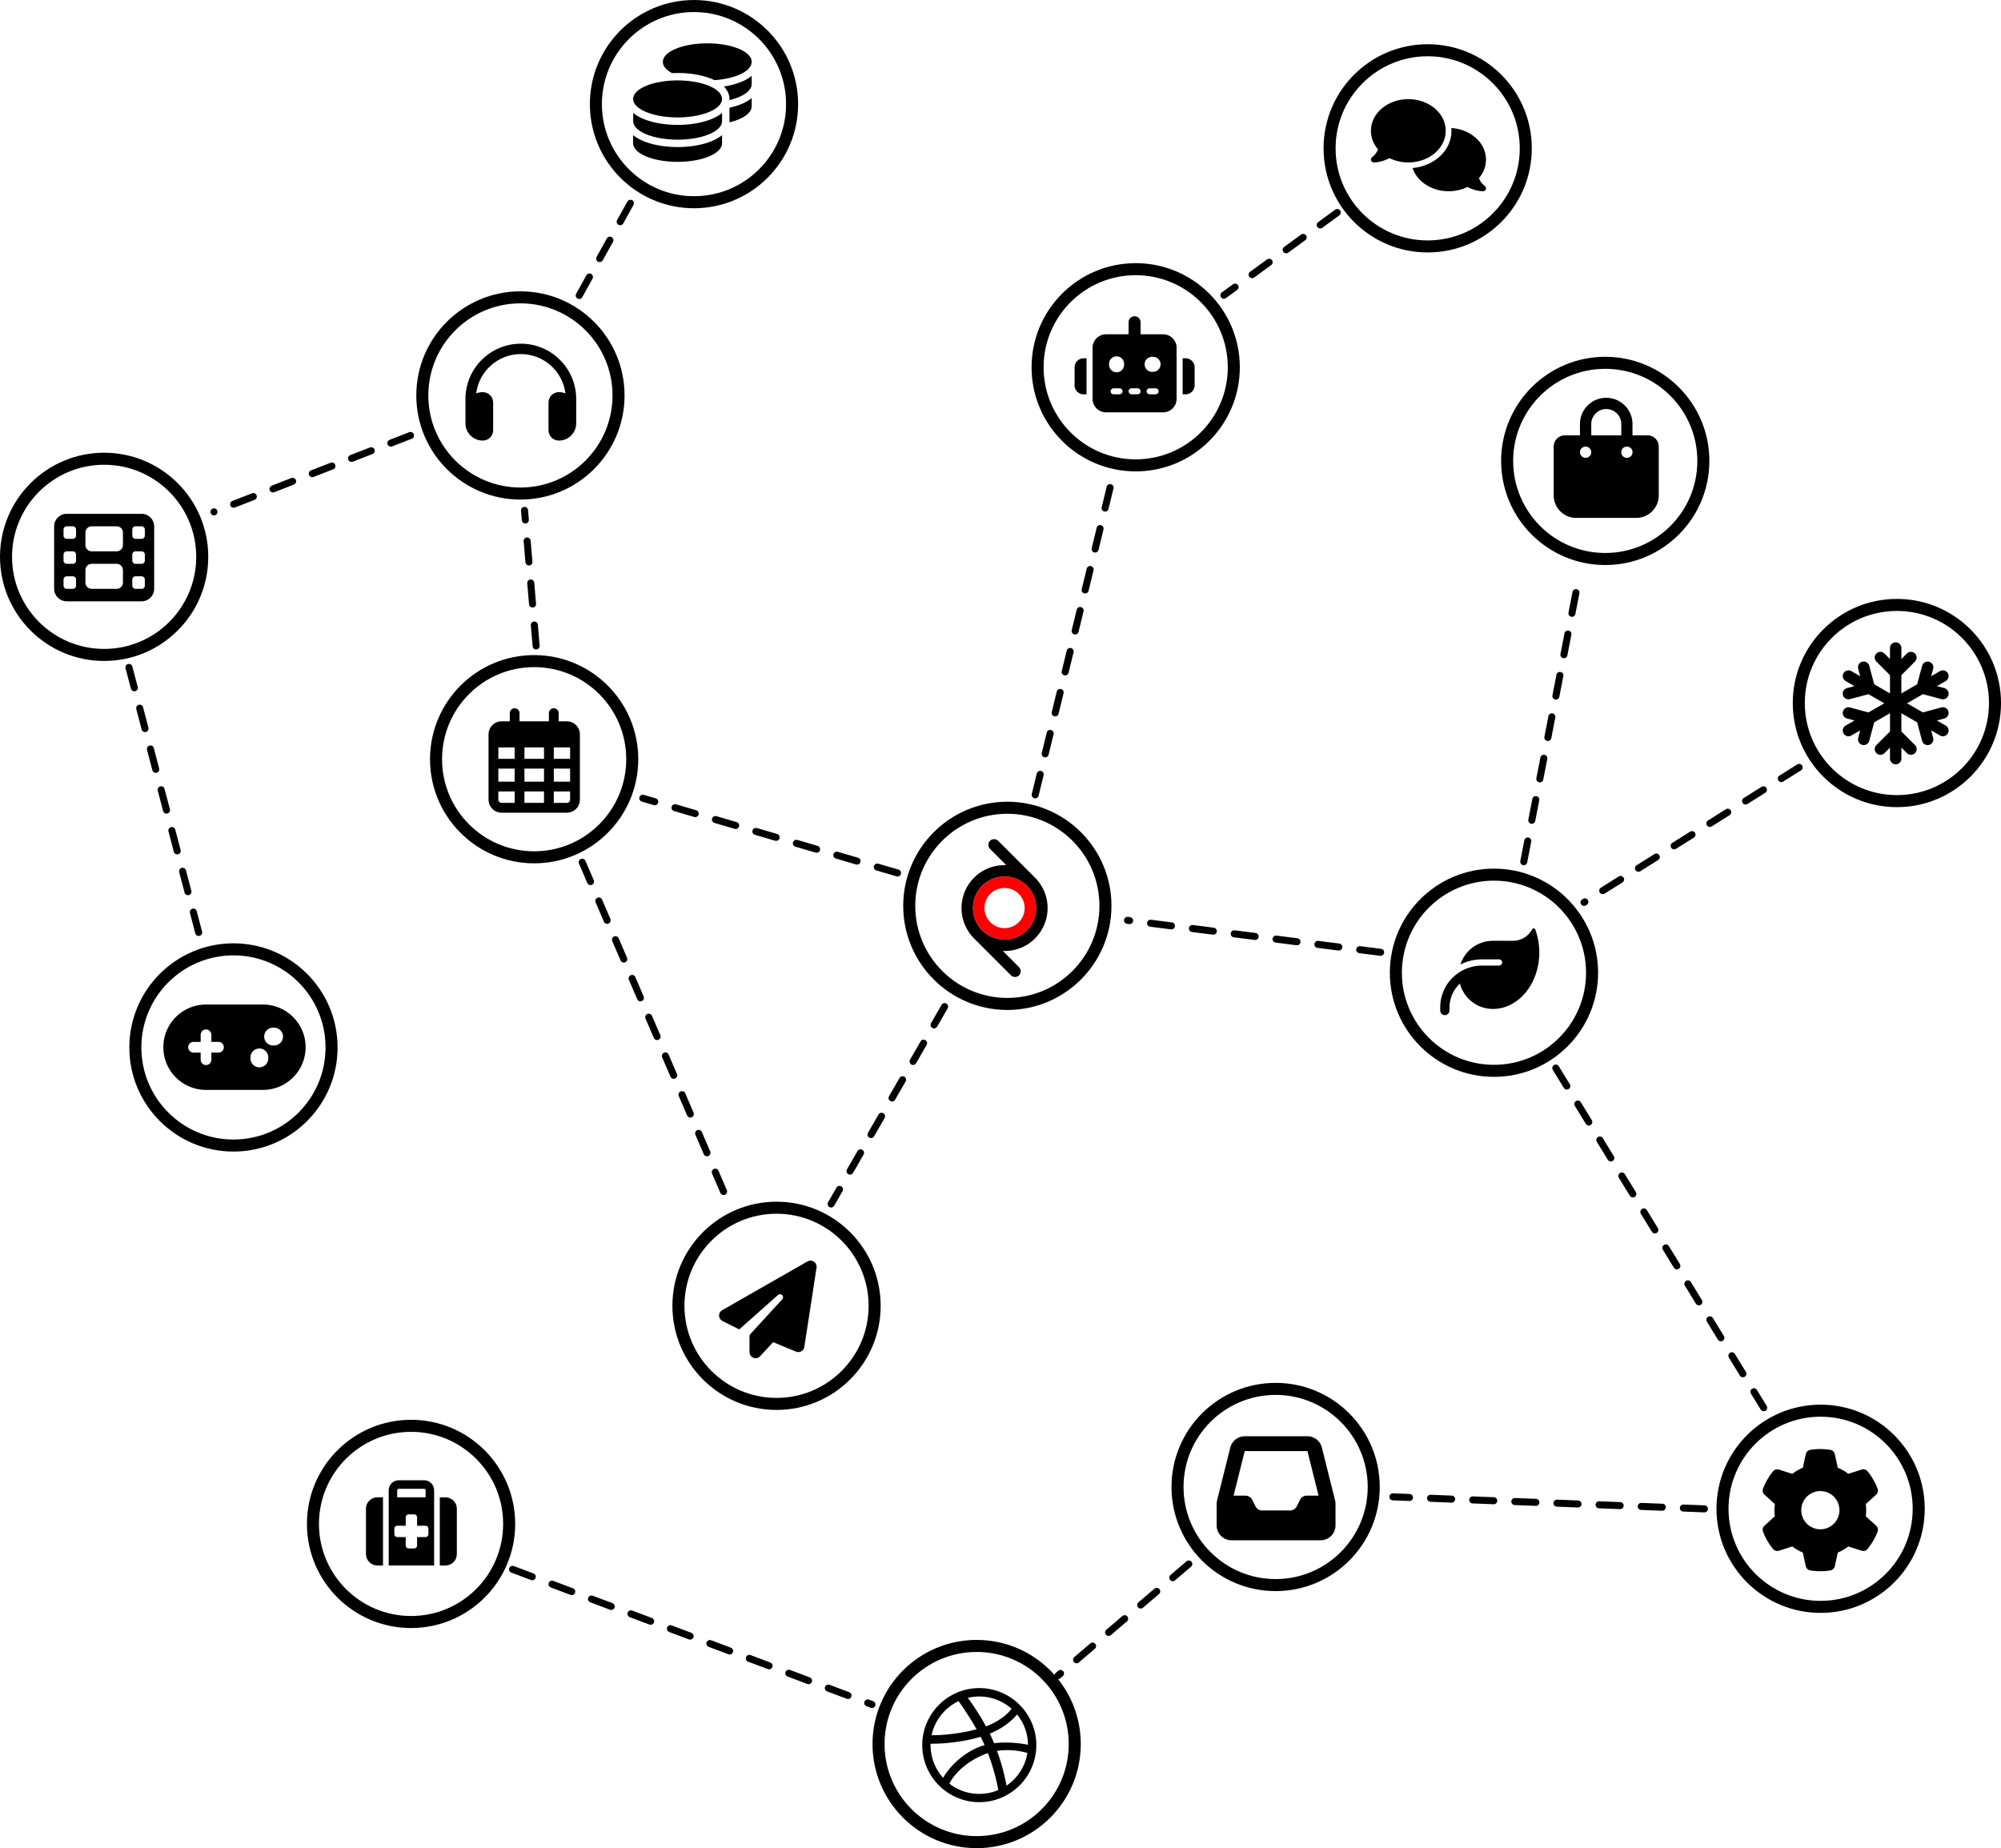 <?xml version="1.0" encoding="UTF-8" standalone="no"?>
<!-- Created with Inkscape (http://www.inkscape.org/) -->

<svg
   width="70.327mm"
   height="64.96mm"
   viewBox="0 0 70.327 64.96"
   version="1.1"
   id="svg1"
   inkscape:version="1.2.2 (b0a8486541, 2022-12-01)"
   sodipodi:docname="daios-network.svg"
   xmlns:inkscape="http://www.inkscape.org/namespaces/inkscape"
   xmlns:sodipodi="http://sodipodi.sourceforge.net/DTD/sodipodi-0.dtd"
   xmlns="http://www.w3.org/2000/svg"
   xmlns:svg="http://www.w3.org/2000/svg">
  <sodipodi:namedview
     id="namedview1"
     pagecolor="#ffffff"
     bordercolor="#666666"
     borderopacity="1.0"
     inkscape:showpageshadow="2"
     inkscape:pageopacity="0.0"
     inkscape:pagecheckerboard="0"
     inkscape:deskcolor="#d1d1d1"
     inkscape:document-units="mm"
     inkscape:zoom="4.464931"
     inkscape:cx="158.23313"
     inkscape:cy="125.86981"
     inkscape:window-width="2494"
     inkscape:window-height="1371"
     inkscape:window-x="66"
     inkscape:window-y="32"
     inkscape:window-maximized="1"
     inkscape:current-layer="layer1"
     showgrid="false" />
  <defs
     id="defs1" />
  <g
     inkscape:label="Layer 1"
     inkscape:groupmode="layer"
     id="layer1"
     transform="translate(-70.026,-115.798)">
    <path
       d="m 119.523,121.508 c 0.726,0 1.315,-0.498 1.315,-1.113 0,-0.615 -0.589,-1.113 -1.315,-1.113 -0.726,0 -1.315,0.498 -1.315,1.113 0,0.244 0.093,0.47 0.25,0.654 -0.022,0.059 -0.055,0.112 -0.09,0.156 -0.03,0.039 -0.061,0.07 -0.084,0.09 -0.011,0.01 -0.021,0.018 -0.027,0.023 -0.003,0.002 -0.006,0.004 -0.007,0.005 l -0.001,10e-4 c 0,0 0,0 0,0 0,0 0,0 0,0 -0.035,0.026 -0.05,0.071 -0.036,0.113 0.014,0.041 0.052,0.07 0.096,0.07 0.138,0 0.277,-0.035 0.393,-0.079 0.058,-0.022 0.113,-0.047 0.159,-0.072 0.195,0.096 0.42,0.151 0.662,0.151 z m 1.517,-1.113 c 0,0.71 -0.627,1.245 -1.369,1.309 0.154,0.47 0.663,0.816 1.268,0.816 0.242,0 0.467,-0.055 0.662,-0.151 0.047,0.025 0.101,0.05 0.159,0.072 0.116,0.044 0.255,0.079 0.393,0.079 0.044,0 0.083,-0.028 0.096,-0.07 0.013,-0.042 -0.001,-0.087 -0.037,-0.113 0,0 0,0 0,0 0,0 0,0 0,0 l -10e-4,-10e-4 c -0.001,-0.001 -0.004,-0.002 -0.007,-0.005 -0.006,-0.005 -0.016,-0.013 -0.027,-0.023 -0.023,-0.021 -0.054,-0.051 -0.084,-0.09 -0.035,-0.044 -0.068,-0.097 -0.09,-0.156 0.157,-0.183 0.25,-0.409 0.25,-0.654 0,-0.587 -0.537,-1.068 -1.218,-1.11 0.002,0.032 0.004,0.065 0.004,0.098 z"
       id="path1-73"
       style="display:inline;fill:#000000;stroke-width:0.265" />
    <path
       d="m 88.331,128.243 c -0.807,0 -1.472,0.604 -1.569,1.384 0.071,-0.029 0.149,-0.046 0.231,-0.046 0.201,0 0.365,0.163 0.365,0.365 v 0.973 c 0,0.201 -0.163,0.365 -0.365,0.365 -0.336,0 -0.608,-0.272 -0.608,-0.608 v -0.122 -0.365 -0.365 c 0,-1.075 0.871,-1.946 1.946,-1.946 1.075,0 1.946,0.871 1.946,1.946 v 0.365 0.365 0.122 c 0,0.336 -0.272,0.608 -0.608,0.608 -0.201,0 -0.365,-0.163 -0.365,-0.365 v -0.973 c 0,-0.202 0.163,-0.365 0.365,-0.365 0.082,0 0.16,0.016 0.231,0.046 -0.097,-0.78 -0.763,-1.384 -1.569,-1.384 z"
       id="path1-48"
       style="display:inline;fill:#000000;stroke-width:0.265" />
    <path
       d="m 122.495,148.865 c -0.535,0 -0.987,0.35 -1.141,0.833 0.229,-0.116 0.486,-0.18 0.76,-0.18 h 0.599 c 0.06,0 0.109,0.049 0.109,0.109 0,0.06 -0.049,0.109 -0.109,0.109 h -0.109 -0.49 c 0,0 0,0 0,0 -0.113,0 -0.222,0.013 -0.329,0.037 -0.176,0.04 -0.339,0.112 -0.486,0.209 0,0 0,0 0,0 -0.395,0.263 -0.655,0.713 -0.655,1.224 v 0.109 c 0,0.09 0.073,0.163 0.163,0.163 0.09,0 0.163,-0.073 0.163,-0.163 v -0.109 c 0,-0.331 0.141,-0.629 0.366,-0.838 0.135,0.514 0.602,0.893 1.158,0.893 h 0.007 c 0.899,-0.005 1.626,-0.89 1.626,-1.982 0,-0.29 -0.051,-0.565 -0.144,-0.814 -0.018,-0.047 -0.086,-0.045 -0.11,-8.2e-4 -0.128,0.239 -0.381,0.402 -0.671,0.402 z"
       id="path1-03"
       style="display:inline;fill:#000000;stroke-width:0.265" />
    <path
       d="m 109.902,126.915 c 0.117,0 0.211,0.094 0.211,0.211 v 0.422 h 0.791 c 0.262,0 0.475,0.212 0.475,0.475 v 1.793 c 0,0.262 -0.212,0.475 -0.475,0.475 h -2.004 c -0.262,0 -0.475,-0.212 -0.475,-0.475 v -1.793 c 0,-0.262 0.212,-0.475 0.475,-0.475 h 0.791 v -0.422 c 0,-0.117 0.094,-0.211 0.211,-0.211 z m -0.738,2.532 c -0.058,0 -0.105,0.048 -0.105,0.105 0,0.058 0.048,0.105 0.105,0.105 h 0.211 c 0.058,0 0.105,-0.048 0.105,-0.105 0,-0.058 -0.048,-0.105 -0.105,-0.105 z m 0.633,0 c -0.058,0 -0.105,0.048 -0.105,0.105 0,0.058 0.048,0.105 0.105,0.105 h 0.211 c 0.058,0 0.105,-0.048 0.105,-0.105 0,-0.058 -0.048,-0.105 -0.105,-0.105 z m 0.633,0 c -0.058,0 -0.105,0.048 -0.105,0.105 0,0.058 0.048,0.105 0.105,0.105 h 0.211 c 0.058,0 0.105,-0.048 0.105,-0.105 0,-0.058 -0.048,-0.105 -0.105,-0.105 z m -0.897,-0.844 a 0.264,0.264 0 1 0 -0.527,0 0.264,0.264 0 1 0 0.527,0 z m 1.002,0.264 a 0.264,0.264 0 1 0 0,-0.527 0.264,0.264 0 1 0 0,0.527 z m -2.426,-0.475 h 0.105 v 1.266 h -0.105 c -0.175,0 -0.316,-0.142 -0.316,-0.316 v -0.633 c 0,-0.175 0.142,-0.316 0.316,-0.316 z m 3.587,0 c 0.175,0 0.316,0.142 0.316,0.316 v 0.633 c 0,0.175 -0.142,0.316 -0.316,0.316 h -0.105 v -1.266 z"
       id="path1-74"
       style="display:inline;fill:#000000;stroke-width:0.265" />
    <path
       d="m 125.952,130.703 c 0,-0.291 0.237,-0.528 0.528,-0.528 0.291,0 0.528,0.237 0.528,0.528 v 0.396 h -1.055 z m -0.396,0.396 h -0.528 c -0.218,0 -0.396,0.177 -0.396,0.396 v 1.715 c 0,0.437 0.355,0.791 0.791,0.791 h 2.111 c 0.437,0 0.791,-0.355 0.791,-0.791 v -1.715 c 0,-0.218 -0.177,-0.396 -0.396,-0.396 h -0.528 v -0.396 c 0,-0.51 -0.413,-0.923 -0.923,-0.923 -0.51,0 -0.923,0.413 -0.923,0.923 z m 0.198,0.396 a 0.198,0.198 0 1 1 0,0.396 0.198,0.198 0 1 1 0,-0.396 z m 1.253,0.198 a 0.198,0.198 0 1 1 0.396,0 0.198,0.198 0 1 1 -0.396,0 z"
       id="path1-04"
       style="display:inline;fill:#000000;stroke-width:0.265" />
    <path
       d="m 98.634,160.145 c 0.068,0.047 0.103,0.128 0.09,0.209 l -0.429,2.786 c -0.01,0.065 -0.05,0.122 -0.107,0.154 -0.058,0.032 -0.127,0.036 -0.188,0.011 l -0.801,-0.333 -0.459,0.496 c -0.06,0.065 -0.153,0.086 -0.236,0.054 -0.082,-0.032 -0.136,-0.112 -0.136,-0.2 v -0.56 c 0,-0.027 0.01,-0.052 0.028,-0.072 l 1.123,-1.224 c 0.039,-0.042 0.037,-0.107 -0.002,-0.147 -0.04,-0.04 -0.105,-0.043 -0.147,-0.005 l -1.362,1.21 -0.591,-0.296 c -0.071,-0.035 -0.117,-0.106 -0.119,-0.186 -0.002,-0.079 0.04,-0.153 0.108,-0.192 l 3.001,-1.715 c 0.072,-0.041 0.16,-0.037 0.228,0.009 z"
       id="path1-21"
       style="display:inline;fill:#000000;stroke-width:0.265" />
    <path
       d="m 136.017,168.128 c 0.027,0.073 0.004,0.154 -0.054,0.206 l -0.363,0.331 c 0.009,0.07 0.014,0.141 0.014,0.213 0,0.072 -0.005,0.143 -0.014,0.213 l 0.363,0.331 c 0.058,0.052 0.081,0.133 0.054,0.206 -0.037,0.1 -0.081,0.196 -0.133,0.288 l -0.04,0.068 c -0.055,0.092 -0.117,0.18 -0.185,0.262 -0.05,0.06 -0.132,0.081 -0.206,0.057 l -0.467,-0.149 c -0.112,0.086 -0.237,0.159 -0.369,0.213 l -0.105,0.479 c -0.017,0.076 -0.075,0.137 -0.153,0.149 -0.116,0.019 -0.235,0.029 -0.357,0.029 -0.122,0 -0.241,-0.01 -0.357,-0.029 -0.077,-0.013 -0.136,-0.073 -0.153,-0.149 l -0.105,-0.479 c -0.133,-0.055 -0.257,-0.127 -0.369,-0.213 l -0.467,0.149 c -0.074,0.024 -0.156,0.002 -0.206,-0.057 -0.068,-0.082 -0.13,-0.17 -0.185,-0.262 l -0.039,-0.068 c -0.051,-0.092 -0.096,-0.188 -0.133,-0.288 -0.027,-0.073 -0.004,-0.154 0.054,-0.206 l 0.363,-0.331 c -0.009,-0.07 -0.014,-0.142 -0.014,-0.214 0,-0.072 0.005,-0.143 0.014,-0.213 l -0.363,-0.331 c -0.058,-0.052 -0.081,-0.133 -0.054,-0.206 0.037,-0.1 0.081,-0.196 0.133,-0.288 l 0.039,-0.068 c 0.055,-0.092 0.117,-0.18 0.185,-0.262 0.05,-0.06 0.132,-0.081 0.206,-0.057 l 0.467,0.149 c 0.112,-0.086 0.237,-0.159 0.369,-0.213 l 0.105,-0.479 c 0.017,-0.076 0.075,-0.137 0.153,-0.149 0.116,-0.02 0.235,-0.03 0.357,-0.03 0.122,0 0.241,0.01 0.357,0.029 0.077,0.013 0.136,0.073 0.153,0.149 l 0.105,0.479 c 0.133,0.055 0.257,0.127 0.369,0.213 l 0.467,-0.149 c 0.074,-0.024 0.156,-0.003 0.206,0.057 0.068,0.082 0.13,0.17 0.185,0.262 l 0.04,0.068 c 0.051,0.092 0.096,0.188 0.133,0.288 z m -2.013,1.422 a 0.671,0.671 0 1 0 0,-1.343 0.671,0.671 0 1 0 0,1.343 z"
       id="path1-6-0"
       style="display:inline;fill:#000000;stroke-width:0.265" />
    <path
       d="m 113.773,166.279 c -0.24,0 -0.449,0.163 -0.507,0.396 l -0.465,1.86 c -0.011,0.042 -0.015,0.084 -0.015,0.127 v 0.752 c 0,0.288 0.234,0.522 0.522,0.522 h 3.134 c 0.288,0 0.522,-0.234 0.522,-0.522 v -0.752 c 0,-0.042 -0.005,-0.085 -0.015,-0.127 l -0.465,-1.86 c -0.058,-0.233 -0.267,-0.396 -0.507,-0.396 z m 0,0.522 h 2.204 l 0.392,1.567 h -0.418 c -0.099,0 -0.189,0.056 -0.233,0.144 l -0.117,0.233 c -0.044,0.088 -0.135,0.144 -0.233,0.144 h -0.983 c -0.099,0 -0.189,-0.056 -0.233,-0.144 l -0.117,-0.233 c -0.044,-0.088 -0.135,-0.144 -0.233,-0.144 h -0.42 z"
       id="path1-9-30"
       style="display:inline;fill:#000000;stroke-width:0.265" />
    <path
       d="m 104.444,175.131 c -1.105,0 -2.005,0.9 -2.005,2.005 0,1.105 0.9,2.005 2.005,2.005 1.105,0 2.005,-0.9 2.005,-2.005 0,-1.105 -0.9,-2.005 -2.005,-2.005 z m 1.326,0.925 c 0.239,0.291 0.383,0.663 0.387,1.067 -0.057,-0.012 -0.623,-0.127 -1.193,-0.055 -0.047,-0.113 -0.091,-0.213 -0.15,-0.336 0.633,-0.259 0.92,-0.627 0.957,-0.675 z m -0.191,-0.198 c -0.031,0.044 -0.289,0.391 -0.898,0.619 -0.281,-0.516 -0.592,-0.94 -0.639,-1.003 0.543,-0.131 1.116,0.011 1.537,0.384 z m -1.864,-0.269 c 0.045,0.062 0.351,0.486 0.635,0.991 -0.801,0.213 -1.507,0.209 -1.583,0.209 0.112,-0.531 0.47,-0.973 0.948,-1.199 z m -0.984,1.55 c 0,-0.018 0,-0.035 8.2e-4,-0.052 0.075,0.001 0.905,0.012 1.76,-0.243 0.049,0.096 0.096,0.193 0.139,0.29 -0.619,0.175 -1.182,0.675 -1.459,1.151 -0.274,-0.303 -0.441,-0.705 -0.441,-1.145 z m 0.661,1.351 c 0.179,-0.365 0.665,-0.838 1.355,-1.074 0.24,0.625 0.34,1.149 0.365,1.299 -0.551,0.234 -1.213,0.171 -1.721,-0.226 z m 2.009,0.069 c -0.018,-0.104 -0.108,-0.606 -0.333,-1.221 0.537,-0.086 1.008,0.055 1.067,0.074 -0.076,0.476 -0.35,0.888 -0.734,1.148 z"
       id="path1-4-44"
       style="display:inline;fill:#000000;stroke-width:0.265" />
    <path
       d="m 136.651,138.374 c 0.111,0 0.201,0.09 0.201,0.201 v 0.386 l 0.193,-0.193 c 0.079,-0.079 0.206,-0.079 0.284,0 0.078,0.079 0.079,0.206 0,0.284 l -0.478,0.478 v 0.641 l 0.555,-0.32 0.175,-0.652 c 0.029,-0.107 0.139,-0.171 0.246,-0.142 0.107,0.029 0.171,0.139 0.142,0.246 l -0.07,0.262 0.311,-0.179 c 0.096,-0.055 0.22,-0.023 0.275,0.074 0.055,0.096 0.023,0.22 -0.074,0.275 l -0.311,0.179 0.264,0.07 c 0.107,0.029 0.171,0.139 0.142,0.246 -0.029,0.107 -0.139,0.171 -0.246,0.142 l -0.652,-0.175 -0.556,0.321 0.555,0.32 0.652,-0.175 c 0.107,-0.029 0.218,0.035 0.246,0.142 0.029,0.107 -0.035,0.218 -0.142,0.246 l -0.263,0.071 0.311,0.179 c 0.096,0.055 0.129,0.179 0.074,0.275 -0.055,0.096 -0.179,0.129 -0.275,0.074 l -0.311,-0.179 0.07,0.264 c 0.029,0.107 -0.035,0.218 -0.142,0.246 -0.107,0.029 -0.218,-0.035 -0.246,-0.142 l -0.175,-0.652 -0.554,-0.321 v 0.641 l 0.478,0.478 c 0.079,0.079 0.079,0.206 0,0.284 -0.079,0.078 -0.206,0.079 -0.284,0 l -0.193,-0.193 v 0.386 c 0,0.111 -0.09,0.201 -0.201,0.201 -0.111,0 -0.201,-0.09 -0.201,-0.201 v -0.386 l -0.193,0.193 c -0.079,0.079 -0.206,0.079 -0.284,0 -0.078,-0.079 -0.079,-0.206 0,-0.284 l 0.478,-0.478 v -0.641 l -0.555,0.32 -0.175,0.652 c -0.029,0.107 -0.139,0.171 -0.246,0.142 -0.107,-0.029 -0.171,-0.139 -0.142,-0.246 l 0.07,-0.263 -0.311,0.179 c -0.096,0.055 -0.22,0.023 -0.275,-0.074 -0.055,-0.096 -0.023,-0.22 0.074,-0.275 l 0.311,-0.179 -0.264,-0.07 c -0.107,-0.029 -0.171,-0.139 -0.142,-0.246 0.029,-0.107 0.139,-0.171 0.246,-0.142 l 0.652,0.175 0.556,-0.321 -0.555,-0.32 -0.653,0.174 c -0.107,0.029 -0.218,-0.035 -0.246,-0.142 -0.029,-0.107 0.035,-0.218 0.142,-0.246 l 0.264,-0.07 -0.311,-0.179 c -0.096,-0.055 -0.129,-0.179 -0.074,-0.275 0.055,-0.096 0.179,-0.129 0.275,-0.074 l 0.311,0.179 -0.07,-0.264 c -0.029,-0.107 0.035,-0.218 0.142,-0.246 0.107,-0.029 0.218,0.035 0.246,0.142 l 0.175,0.652 0.554,0.321 v -0.641 l -0.478,-0.477 c -0.079,-0.079 -0.079,-0.206 0,-0.284 0.079,-0.078 0.206,-0.079 0.284,0 l 0.193,0.193 8.3e-4,-0.386 c 0,-0.111 0.09,-0.201 0.201,-0.201 z"
       id="path1-49"
       style="display:inline;fill:#000000;stroke-width:0.265" />
    <circle
       style="display:inline;fill:none;fill-opacity:1;stroke:#000000;stroke-width:0.423;stroke-linecap:round;stroke-linejoin:round;stroke-dasharray:none;stroke-dashoffset:0;stroke-opacity:1"
       id="path61-17-3"
       cx="120.203"
       cy="121.012"
       r="3.448" />
    <circle
       style="display:inline;fill:none;fill-opacity:1;stroke:#000000;stroke-width:0.423;stroke-linecap:round;stroke-linejoin:round;stroke-dasharray:none;stroke-dashoffset:0;stroke-opacity:1"
       id="path61-17-9"
       cx="88.317"
       cy="129.697"
       r="3.448" />
    <circle
       style="display:inline;fill:none;fill-opacity:1;stroke:#000000;stroke-width:0.423;stroke-linecap:round;stroke-linejoin:round;stroke-dasharray:none;stroke-dashoffset:0;stroke-opacity:1"
       id="path61-5"
       cx="134.013"
       cy="168.829"
       r="3.448" />
    <circle
       style="display:inline;fill:none;fill-opacity:1;stroke:#000000;stroke-width:0.423;stroke-linecap:round;stroke-linejoin:round;stroke-dasharray:none;stroke-dashoffset:0;stroke-opacity:1"
       id="path61-1"
       cx="104.351"
       cy="177.098"
       r="3.448" />
    <circle
       style="display:inline;fill:none;fill-opacity:1;stroke:#000000;stroke-width:0.423;stroke-linecap:round;stroke-linejoin:round;stroke-dasharray:none;stroke-dashoffset:0;stroke-opacity:1"
       id="path61-17"
       cx="136.694"
       cy="140.508"
       r="3.448" />
    <circle
       style="display:inline;fill:none;fill-opacity:1;stroke:#000000;stroke-width:0.423;stroke-linecap:round;stroke-linejoin:round;stroke-dasharray:none;stroke-dashoffset:0;stroke-opacity:1"
       id="path61-17-8"
       cx="109.941"
       cy="128.707"
       r="3.448" />
    <circle
       style="display:inline;fill:none;fill-opacity:1;stroke:#000000;stroke-width:0.423;stroke-linecap:round;stroke-linejoin:round;stroke-dasharray:none;stroke-dashoffset:0;stroke-opacity:1"
       id="path61-17-2"
       cx="97.318"
       cy="161.695"
       r="3.448" />
    <circle
       style="display:inline;fill:none;fill-opacity:1;stroke:#000000;stroke-width:0.423;stroke-linecap:round;stroke-linejoin:round;stroke-dasharray:none;stroke-dashoffset:0;stroke-opacity:1"
       id="path61-17-7"
       cx="122.533"
       cy="149.988"
       r="3.448" />
    <circle
       style="display:inline;fill:none;fill-opacity:1;stroke:#000000;stroke-width:0.423;stroke-linecap:round;stroke-linejoin:round;stroke-dasharray:none;stroke-dashoffset:0;stroke-opacity:1"
       id="path61-17-6"
       cx="126.444"
       cy="131.998"
       r="3.448" />
    <circle
       style="display:inline;fill:none;fill-opacity:1;stroke:#000000;stroke-width:0.423;stroke-linecap:round;stroke-linejoin:round;stroke-dasharray:none;stroke-dashoffset:0;stroke-opacity:1"
       id="path61-8"
       cx="114.859"
       cy="168.063"
       r="3.448" />
    <path
       style="display:inline;fill:none;stroke:#000000;stroke-width:0.247;stroke-linecap:round;stroke-linejoin:round;stroke-dasharray:0.741, 0.741;stroke-dashoffset:0;stroke-opacity:1"
       d="m 90.383,126.182 1.847,-3.324"
       id="path62-6"
       sodipodi:nodetypes="cc" />
    <path
       style="display:inline;fill:none;stroke:#000000;stroke-width:0.247;stroke-linecap:round;stroke-linejoin:round;stroke-dasharray:0.741, 0.741;stroke-dashoffset:0;stroke-opacity:1"
       d="m 106.409,143.735 2.71,-11.119"
       id="path62-6-5"
       sodipodi:nodetypes="cc" />
    <path
       style="display:inline;fill:none;stroke:#000000;stroke-width:0.247;stroke-linecap:round;stroke-linejoin:round;stroke-dasharray:0.741, 0.741;stroke-dashoffset:0;stroke-opacity:1"
       d="m 88.869,138.504 -0.408,-4.766"
       id="path62-6-5-8"
       sodipodi:nodetypes="cc" />
    <path
       style="display:inline;fill:none;stroke:#000000;stroke-width:0.247;stroke-linecap:round;stroke-linejoin:round;stroke-dasharray:0.741, 0.741;stroke-dashoffset:0;stroke-opacity:1"
       d="m 133.259,142.77 -7.561,4.746"
       id="path62-6-0-5"
       sodipodi:nodetypes="cc" />
    <path
       style="display:inline;fill:none;stroke:#000000;stroke-width:0.247;stroke-linecap:round;stroke-linejoin:round;stroke-dasharray:0.741, 0.741;stroke-dashoffset:0;stroke-opacity:1"
       d="m 84.454,131.104 -6.907,2.685"
       id="path62-6-0-9"
       sodipodi:nodetypes="cc" />
    <path
       style="display:inline;fill:none;stroke:#000000;stroke-width:0.247;stroke-linecap:round;stroke-linejoin:round;stroke-dasharray:0.741, 0.741;stroke-dashoffset:0;stroke-opacity:1"
       d="m 74.558,139.256 2.504,9.518"
       id="path62-6-0-4"
       sodipodi:nodetypes="cc" />
    <path
       style="display:inline;fill:none;stroke:#000000;stroke-width:0.247;stroke-linecap:round;stroke-linejoin:round;stroke-dasharray:0.741, 0.741;stroke-dashoffset:0;stroke-opacity:1"
       d="m 90.488,146.103 5.117,11.918"
       id="path62-3"
       sodipodi:nodetypes="cc" />
    <circle
       style="fill:none;fill-opacity:1;stroke:#000000;stroke-width:0.423;stroke-linecap:round;stroke-linejoin:round;stroke-dasharray:none;stroke-dashoffset:0;stroke-opacity:1"
       id="path61"
       cx="94.417"
       cy="119.458"
       r="3.448" />
    <circle
       style="fill:none;fill-opacity:1;stroke:#000000;stroke-width:0.423;stroke-linecap:round;stroke-linejoin:round;stroke-dasharray:none;stroke-dashoffset:0;stroke-opacity:1"
       id="path61-4"
       cx="78.231"
       cy="152.614"
       r="3.448" />
    <circle
       style="fill:none;fill-opacity:1;stroke:#000000;stroke-width:0.423;stroke-linecap:round;stroke-linejoin:round;stroke-dasharray:none;stroke-dashoffset:0;stroke-opacity:1"
       id="path61-7"
       cx="73.686"
       cy="135.37"
       r="3.448" />
    <circle
       style="fill:none;fill-opacity:1;stroke:#000000;stroke-width:0.423;stroke-linecap:round;stroke-linejoin:round;stroke-dasharray:none;stroke-dashoffset:0;stroke-opacity:1"
       id="path61-0"
       cx="84.473"
       cy="169.361"
       r="3.448" />
    <circle
       style="fill:none;fill-opacity:1;stroke:#000000;stroke-width:0.423;stroke-linecap:round;stroke-linejoin:round;stroke-dasharray:none;stroke-dashoffset:0;stroke-opacity:1"
       id="path61-3"
       cx="88.799"
       cy="142.483"
       r="3.448" />
    <circle
       style="display:inline;fill:none;fill-opacity:1;stroke:#000000;stroke-width:0.423;stroke-linecap:round;stroke-linejoin:round;stroke-dasharray:none;stroke-dashoffset:0;stroke-opacity:1"
       id="path61-3-7"
       cx="105.43"
       cy="147.637"
       r="3.448" />
    <path
       style="fill:none;stroke:#000000;stroke-width:0.247;stroke-linecap:round;stroke-linejoin:round;stroke-dasharray:0.741, 0.741;stroke-dashoffset:0;stroke-opacity:1"
       d="m 118.55,149.27 -8.896,-1.124"
       id="path62"
       sodipodi:nodetypes="cc" />
    <path
       style="fill:none;stroke:#000000;stroke-width:0.247;stroke-linecap:round;stroke-linejoin:round;stroke-dasharray:0.741, 0.741;stroke-dashoffset:0;stroke-opacity:1"
       d="m 117.025,123.268 -3.985,2.908"
       id="path62-2"
       sodipodi:nodetypes="cc" />
    <path
       style="fill:none;stroke:#000000;stroke-width:0.247;stroke-linecap:round;stroke-linejoin:round;stroke-dasharray:0.741, 0.741;stroke-dashoffset:0;stroke-opacity:1"
       d="m 101.57,146.482 -8.953,-2.628"
       id="path62-85"
       sodipodi:nodetypes="cc" />
    <path
       style="fill:none;stroke:#000000;stroke-width:0.247;stroke-linecap:round;stroke-linejoin:round;stroke-dasharray:0.741, 0.741;stroke-dashoffset:0;stroke-opacity:1"
       d="m 129.93,168.832 -10.95,-0.423"
       id="path62-6-0-8"
       sodipodi:nodetypes="cc" />
    <path
       style="fill:none;stroke:#000000;stroke-width:0.247;stroke-linecap:round;stroke-linejoin:round;stroke-dasharray:0.741, 0.741;stroke-dashoffset:0;stroke-opacity:1"
       d="m 88.04,170.957 12.631,4.751"
       id="path62-6-0-8-8"
       sodipodi:nodetypes="cc" />
    <path
       style="fill:none;stroke:#000000;stroke-width:0.247;stroke-linecap:round;stroke-linejoin:round;stroke-dasharray:0.741, 0.741;stroke-dashoffset:0;stroke-opacity:1"
       d="m 111.808,170.769 -4.599,3.925"
       id="path62-6-0-8-8-5-2-2"
       sodipodi:nodetypes="cc" />
    <path
       style="fill:none;stroke:#000000;stroke-width:0.247;stroke-linecap:round;stroke-linejoin:round;stroke-dasharray:0.741, 0.741;stroke-dashoffset:0;stroke-opacity:1"
       d="m 124.706,153.339 7.307,11.939"
       id="path62-6-0-8-8-5-2-2-5"
       sodipodi:nodetypes="cc" />
    <path
       style="fill:none;stroke:#000000;stroke-width:0.247;stroke-linecap:round;stroke-linejoin:round;stroke-dasharray:0.741, 0.741;stroke-dashoffset:0;stroke-opacity:1"
       d="m 103.225,151.179 -3.988,6.936"
       id="path62-5"
       sodipodi:nodetypes="cc" />
    <path
       style="fill:none;stroke:#000000;stroke-width:0.247;stroke-linecap:round;stroke-linejoin:round;stroke-dasharray:0.741, 0.741;stroke-dashoffset:0;stroke-opacity:1"
       d="m 123.58,146.085 1.975,-10.182"
       id="path62-5-7"
       sodipodi:nodetypes="cc" />
    <path
       d="m 96.445,117.973 c 0,0.146 -0.116,0.282 -0.312,0.391 -0.237,0.131 -0.59,0.224 -0.995,0.251 -0.03,-0.015 -0.06,-0.029 -0.092,-0.041 -0.321,-0.134 -0.747,-0.211 -1.204,-0.211 -0.068,0 -0.133,0.002 -0.199,0.005 l -0.009,-0.005 c -0.196,-0.109 -0.312,-0.244 -0.312,-0.391 0,-0.36 0.7,-0.651 1.562,-0.651 0.863,0 1.563,0.291 1.563,0.651 z m -2.859,0.66 c 0.083,-0.006 0.168,-0.009 0.255,-0.009 0.506,0 0.955,0.1 1.241,0.256 0.202,0.11 0.321,0.247 0.321,0.396 0,0.033 -0.006,0.064 -0.017,0.095 -0.037,0.107 -0.138,0.206 -0.285,0.289 0,0 0,0 0,0 -8.2e-4,8.3e-4 -0.002,8.3e-4 -0.003,0.002 0,0 0,0 0,0 0,0 0,0 0,0 -0.002,0.002 -0.005,0.002 -0.007,0.004 -0.285,0.158 -0.739,0.26 -1.25,0.26 -0.485,0 -0.919,-0.092 -1.206,-0.237 -0.015,-0.007 -0.03,-0.015 -0.045,-0.024 -0.195,-0.108 -0.312,-0.243 -0.312,-0.39 0,-0.283 0.435,-0.525 1.042,-0.614 0.085,-0.012 0.174,-0.022 0.266,-0.029 z m 2.078,0.642 c 0,-0.178 -0.086,-0.325 -0.196,-0.435 0.23,-0.036 0.441,-0.093 0.62,-0.167 0.133,-0.055 0.256,-0.124 0.357,-0.208 v 0.288 c 0,0.157 -0.134,0.302 -0.356,0.414 -0.119,0.06 -0.264,0.111 -0.426,0.151 8.3e-4,-0.015 0.002,-0.029 0.002,-0.043 z m -0.26,0.781 c 0,0.146 -0.116,0.282 -0.312,0.391 -0.015,0.008 -0.029,0.015 -0.045,0.024 -0.286,0.145 -0.72,0.237 -1.205,0.237 -0.511,0 -0.965,-0.103 -1.25,-0.26 -0.196,-0.109 -0.312,-0.244 -0.312,-0.391 v -0.288 c 0.102,0.084 0.225,0.152 0.357,0.208 0.321,0.134 0.748,0.211 1.205,0.211 0.457,0 0.884,-0.076 1.205,-0.211 0.064,-0.026 0.125,-0.056 0.182,-0.089 0.05,-0.028 0.096,-0.059 0.14,-0.091 0.012,-0.009 0.024,-0.019 0.035,-0.028 v 0.028 0.046 z m 0.26,0 v -0.26 -0.211 c 0.155,-0.034 0.297,-0.077 0.424,-0.13 0.133,-0.055 0.256,-0.124 0.357,-0.208 v 0.288 c 0,0.085 -0.041,0.171 -0.121,0.251 -0.133,0.133 -0.366,0.242 -0.662,0.312 8.3e-4,-0.014 0.002,-0.029 0.002,-0.043 z m -1.823,0.911 c 0.457,0 0.884,-0.076 1.205,-0.211 0.133,-0.055 0.256,-0.124 0.357,-0.208 v 0.288 c 0,0.36 -0.7,0.651 -1.562,0.651 -0.863,0 -1.563,-0.291 -1.563,-0.651 v -0.288 c 0.102,0.084 0.225,0.152 0.357,0.208 0.321,0.134 0.748,0.211 1.205,0.211 z"
       id="path1-2"
       style="display:inline;fill:#000000;stroke-width:0.265" />
    <path
       d="m 84.036,168.126 h 0.898 c 0.027,0 0.05,0.022 0.05,0.05 v 0.25 h -0.998 v -0.25 c 0,-0.027 0.022,-0.05 0.05,-0.05 z m -0.349,0.05 v 0.25 0.2 2.196 h 1.597 v -2.196 -0.2 -0.25 c 0,-0.193 -0.157,-0.349 -0.349,-0.349 h -0.898 c -0.193,0 -0.349,0.157 -0.349,0.349 z m -0.2,0.25 H 83.287 c -0.22,0 -0.399,0.179 -0.399,0.399 v 1.597 c 0,0.22 0.179,0.399 0.399,0.399 h 0.2 z m 1.996,2.396 h 0.2 c 0.22,0 0.399,-0.179 0.399,-0.399 v -1.597 c 0,-0.22 -0.179,-0.399 -0.399,-0.399 h -0.2 z m -1.198,-1.697 c 0,-0.055 0.045,-0.1 0.1,-0.1 h 0.2 c 0.055,0 0.1,0.045 0.1,0.1 v 0.299 h 0.299 c 0.055,0 0.1,0.045 0.1,0.1 v 0.2 c 0,0.055 -0.045,0.1 -0.1,0.1 h -0.299 v 0.299 c 0,0.055 -0.045,0.1 -0.1,0.1 H 84.385 c -0.055,0 -0.1,-0.045 -0.1,-0.1 v -0.299 h -0.299 c -0.055,0 -0.1,-0.045 -0.1,-0.1 v -0.2 c 0,-0.055 0.045,-0.1 0.1,-0.1 h 0.299 z"
       id="path1-79-44"
       style="display:inline;fill:#000000;stroke-width:0.265" />
    <path
       d="m 88.286,140.864 c 0,-0.095 -0.077,-0.172 -0.172,-0.172 -0.095,0 -0.172,0.077 -0.172,0.172 v 0.287 h -0.287 c -0.253,0 -0.459,0.206 -0.459,0.459 v 0.115 0.344 1.835 c 0,0.253 0.206,0.459 0.459,0.459 h 2.293 c 0.253,0 0.459,-0.206 0.459,-0.459 v -1.835 -0.344 -0.115 c 0,-0.253 -0.206,-0.459 -0.459,-0.459 h -0.287 v -0.287 c 0,-0.095 -0.077,-0.172 -0.172,-0.172 -0.095,0 -0.172,0.077 -0.172,0.172 v 0.287 h -1.032 z m -0.745,1.204 h 0.573 v 0.401 h -0.573 z m 0,0.745 h 0.573 v 0.459 h -0.573 z m 0.917,0 h 0.688 v 0.459 h -0.688 z m 1.032,0 h 0.573 v 0.459 h -0.573 z m 0.573,-0.344 h -0.573 v -0.401 h 0.573 z m 0,1.147 v 0.287 c 0,0.063 -0.052,0.115 -0.115,0.115 h -0.459 v -0.401 z m -0.917,0 v 0.401 h -0.688 v -0.401 z m -1.032,0 v 0.401 h -0.459 c -0.063,0 -0.115,-0.052 -0.115,-0.115 v -0.287 z m 1.032,-1.147 h -0.688 v -0.401 h 0.688 z"
       id="path1-1-7"
       style="display:inline;fill:#000000;stroke-width:0.265" />
    <path
       d="m 71.929,134.297 c 0,-0.242 0.197,-0.439 0.439,-0.439 h 2.637 c 0.242,0 0.439,0.197 0.439,0.439 v 2.197 c 0,0.242 -0.197,0.439 -0.439,0.439 h -2.637 c -0.242,0 -0.439,-0.197 -0.439,-0.439 z m 0.33,1.868 v 0.22 c 0,0.06 0.049,0.11 0.11,0.11 h 0.22 c 0.06,0 0.11,-0.049 0.11,-0.11 v -0.22 c 0,-0.06 -0.049,-0.11 -0.11,-0.11 h -0.22 c -0.06,0 -0.11,0.049 -0.11,0.11 z m 2.527,-0.11 c -0.06,0 -0.11,0.049 -0.11,0.11 v 0.22 c 0,0.06 0.049,0.11 0.11,0.11 h 0.22 c 0.06,0 0.11,-0.049 0.11,-0.11 v -0.22 c 0,-0.06 -0.049,-0.11 -0.11,-0.11 z m -2.527,-0.769 v 0.22 c 0,0.06 0.049,0.11 0.11,0.11 h 0.22 c 0.06,0 0.11,-0.049 0.11,-0.11 v -0.22 c 0,-0.06 -0.049,-0.11 -0.11,-0.11 h -0.22 c -0.06,0 -0.11,0.049 -0.11,0.11 z m 2.527,-0.11 c -0.06,0 -0.11,0.049 -0.11,0.11 v 0.22 c 0,0.06 0.049,0.11 0.11,0.11 h 0.22 c 0.06,0 0.11,-0.049 0.11,-0.11 v -0.22 c 0,-0.06 -0.049,-0.11 -0.11,-0.11 z m -2.527,-0.769 v 0.22 c 0,0.06 0.049,0.11 0.11,0.11 h 0.22 c 0.06,0 0.11,-0.049 0.11,-0.11 v -0.22 c 0,-0.06 -0.049,-0.11 -0.11,-0.11 h -0.22 c -0.06,0 -0.11,0.049 -0.11,0.11 z m 2.527,-0.11 c -0.06,0 -0.11,0.049 -0.11,0.11 v 0.22 c 0,0.06 0.049,0.11 0.11,0.11 h 0.22 c 0.06,0 0.11,-0.049 0.11,-0.11 v -0.22 c 0,-0.06 -0.049,-0.11 -0.11,-0.11 z m -1.758,0.22 v 0.439 c 0,0.122 0.098,0.22 0.22,0.22 h 0.879 c 0.122,0 0.22,-0.098 0.22,-0.22 v -0.439 c 0,-0.122 -0.098,-0.22 -0.22,-0.22 h -0.879 c -0.122,0 -0.22,0.098 -0.22,0.22 z m 0.22,1.099 c -0.122,0 -0.22,0.098 -0.22,0.22 v 0.439 c 0,0.122 0.098,0.22 0.22,0.22 h 0.879 c 0.122,0 0.22,-0.098 0.22,-0.22 v -0.439 c 0,-0.122 -0.098,-0.22 -0.22,-0.22 z"
       id="path1-0"
       style="display:inline;fill:#000000;stroke-width:0.265" />
    <path
       d="m 77.267,151.106 c -0.828,0 -1.5,0.672 -1.5,1.5 0,0.828 0.672,1.5 1.5,1.5 h 2 c 0.828,0 1.5,-0.672 1.5,-1.5 0,-0.828 -0.672,-1.5 -1.5,-1.5 z m 2.375,0.813 a 0.313,0.313 0 1 1 0,0.625 0.313,0.313 0 1 1 0,-0.625 z m -0.813,1.063 a 0.313,0.313 0 1 1 0.625,0 0.313,0.313 0 1 1 -0.625,0 z m -1.75,-0.813 c 0,-0.104 0.084,-0.188 0.188,-0.188 0.104,0 0.188,0.084 0.188,0.188 v 0.25 h 0.25 c 0.104,0 0.188,0.084 0.188,0.188 0,0.104 -0.084,0.188 -0.188,0.188 h -0.25 v 0.25 c 0,0.104 -0.084,0.188 -0.188,0.188 -0.104,0 -0.188,-0.084 -0.188,-0.188 v -0.25 h -0.25 c -0.104,0 -0.188,-0.084 -0.188,-0.188 0,-0.104 0.084,-0.188 0.188,-0.188 h 0.25 z"
       id="path1-71"
       style="display:inline;fill:#000000;stroke-width:0.265" />
    <g
       id="g16-3-7-4"
       transform="matrix(0.381,0,0,0.381,100.533,128.803)"
       style="display:inline;stroke-width:2.628">
      <path
         id="path15-36-8-5-1"
         style="display:inline;fill:#000000;fill-opacity:1;stroke-width:1.854;stroke-linecap:round"
         d="m 11.256,43.433 a 0.551,0.529 45 0 0 0.015,0.764 0.551,0.529 45 0 0 0.016,0.014 l -0.001,0.001 1.467,1.467 a 3.969,3.969 45 0 0 -2.964,1.152 3.969,3.969 45 0 0 0,5.613 l 3.368,3.368 0.001,-0.001 a 0.551,0.529 45 0 0 0.014,0.016 0.551,0.529 45 0 0 0.764,0.015 0.551,0.529 45 0 0 -0.015,-0.764 0.551,0.529 45 0 0 -0.015,-0.015 l 3.65e-4,-3.66e-4 -1.467,-1.467 a 3.969,3.969 45 0 0 2.964,-1.152 3.969,3.969 45 0 0 0,-5.613 l -3.368,-3.368 -0.001,0.001 a 0.551,0.529 45 0 0 -0.014,-0.016 0.551,0.529 45 0 0 -0.764,-0.015 z m -0.718,4.146 a 2.91,2.91 45 0 1 4.116,0 2.91,2.91 45 0 1 0,4.116 2.91,2.91 45 0 1 -4.116,-1e-6 2.91,2.91 45 0 1 -10e-7,-4.116 z" />
      <path
         id="path15-9-6-7-9-8"
         style="display:inline;fill:#ff0000;fill-opacity:1;stroke-width:1.854;stroke-linecap:round"
         d="m 12.596,46.727 a 2.91,2.91 0 0 0 -2.91,2.91 2.91,2.91 0 0 0 2.91,2.91 2.91,2.91 0 0 0 2.91,-2.91 2.91,2.91 0 0 0 -2.91,-2.91 z m 0,1.058 a 1.852,1.852 0 0 1 1.852,1.852 1.852,1.852 0 0 1 -1.852,1.852 1.852,1.852 0 0 1 -1.852,-1.852 1.852,1.852 0 0 1 1.852,-1.852 z" />
    </g>
  </g>
</svg>
